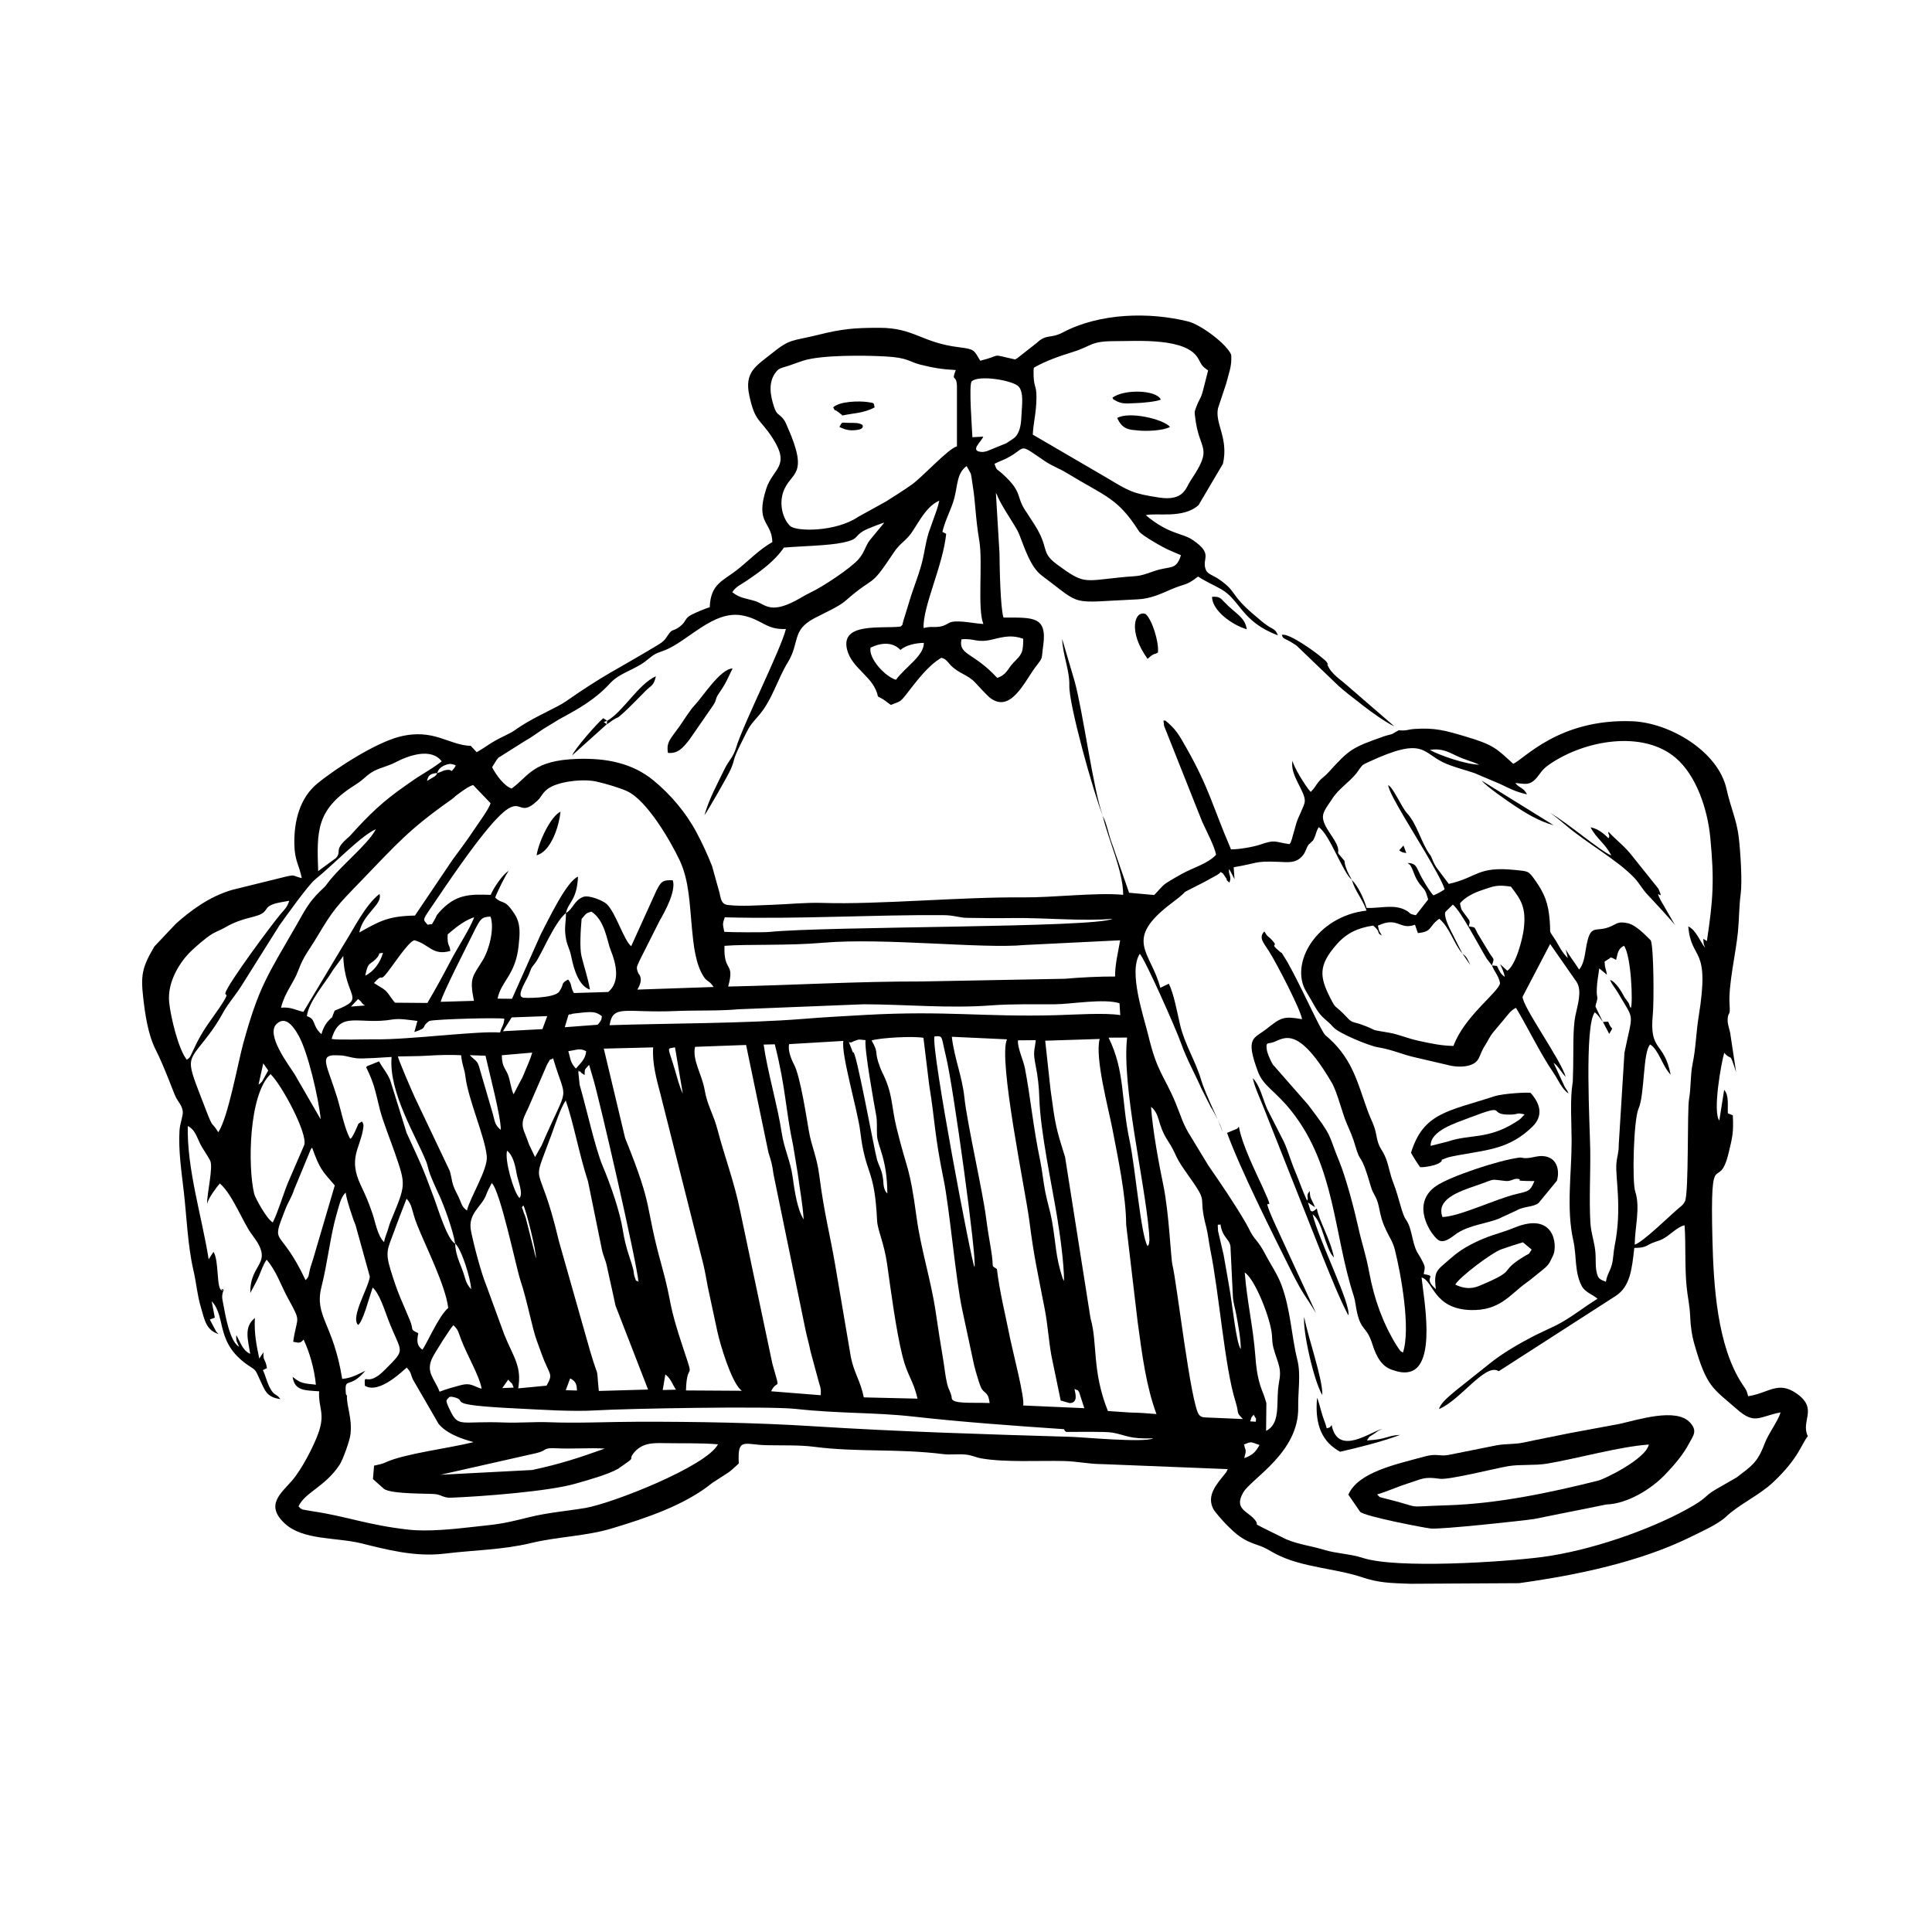 <?xml version="1.0" encoding="UTF-8"?>
<!-- Uploaded to: SVG Repo, www.svgrepo.com, Generator: SVG Repo Mixer Tools -->
<svg fill="#000000" width="800px" height="800px" version="1.1" viewBox="144 144 512 512" xmlns="http://www.w3.org/2000/svg">
 <g fill-rule="evenodd">
  <path d="m260.73 534.83 25.457-5.754c2.914-0.676 1.547-1.469 5.258-1.27 4.344 0.227 8.527-0.168 12.824 0.078-6.535 2.359-11.871 4.117-19.262 5.684l-24.277 1.258zm212.94-8.012c2.062-0.883 1.707-0.703 4.117 0.129-1.082 1.875-1.695 2.578-4.035 3.481 0.246-1.348 0.426-1.348 0.355-2.113l-0.277-0.883c-0.031-0.109-0.059-0.477-0.16-0.613zm1.645-6.141c0.656-1.875 0-0.496 0.902-1.766 0.832 1.496 0.633 0.605 0.586 1.863zm-212.77-5.941c0.625-0.375 0.258-0.871 2.012-0.398 3.648 0.992-3.422 1.945 16.086 2.906 6.566 0.316 14.957 0.922 21.66 0.504 7.012-0.438 45.305-1.172 52.555-0.375 11.645 1.281 20.836 0.883 30.953 2.012 13.23 1.477 25.707 2.371 40.164 3.363 0.375 0.734-0.199-0.07 0.516 0.715 2.609 0.039 10.383-0.148 12.336 0.199 3.59 0.645 4.363 1.746 10.789 1.508-2.391 1.23-18.805-0.309-21.57-0.387-22.832-0.676-45.582-1.359-68.57-2.816-14.797-0.941-31.004-1.219-46.297-1.191-7.816 0.012-16.027 0.438-23.781 0.129-3.769-0.148-7.754 0.227-11.852 0.07-11.266-0.438-11.969 1.359-14.094-2.856-1.934-3.84-0.754-2.856-0.914-3.383zm32.551-5.453c1.348 0.723 1.773 1.379 1.797 3.223l-2.965-0.098 1.172-3.125zm-16.402 0.328c1.199 1.488 0.805 0.438 1.43 2.121l-3.016 0.117 1.586-2.242zm41.633-1.387c1.559 1.281 1.668 2.312 2.809 4.055l-3.512 0.09zm-56.172-13.031c1.359 1.281 1.281 1.785 2.031 3.758 1.688 4.394 4.957 9.848 5.445 13.082-2.262-0.676-2.836-1.676-5.574-0.941-2.043 0.555-3.602 0.961-5.555 1.727-1.438-3.688-3.816-5.215-1.855-9.113 0.715-1.418 4.711-7.773 5.504-8.508zm-25.25-0.078c1.289-0.844 2.848-7.012 3.848-9.898 1.797 1.539 3.164 5.988 4.066 8.332 3.602 9.422 5.008 7.559-0.812 13.457-4.981 5.059-5.543 0.227-5.316 4.234 3.938 2.391 10.543-4.484 11.098-4.809 1.34 1.457 0.891 1.547 1.656 3.184l6.812 11.762c2.777 3.363 8.809 4.582 9.223 4.809-6.406 1.605-18.348 3.066-23.195 5.316-1.18 0.555-1.863 0.586-3.152 0.914l-0.297 3.559 2.894 2.57c1.953 1.516 12.406 1.191 13.785 1.43 1.656 0.277 2.094 1 3.977 0.934 8.41-0.328 25.934-1.695 32.887-3.688 3.242-0.922 8.766-2.449 11.406-3.969l2.391-1.676c1.992-1.418 0.527-0.824 1.516-2.191 2.223-3.086 5.394-2.984 8.121-2.938 4.641 0.09 9.957-0.078 14.461 0.309-3.035 5.832-28.066 15.68-35.156 16.871-4.988 0.844-9.879 1.191-15.105 2.5-7.934 1.984-8.211 1.773-15.035 2.559-4.523 0.527-11.625 1.258-16.66 0.695-10.949-1.219-16.473-3.559-25.43-4.871l-2.676-0.465c-0.922-0.426-0.633-0.445-1.102-0.844 1.695-3.731 7-5.129 10.898-11.039 0.832-1.25 2.668-6.309 2.867-8.012 0.504-4.422-1.023-7.309-0.934-10.285l-0.27-0.387c-0.426-5.008 0.762-1.012 5.156-6.219-2.004 0.953-3.609 1.953-6.141 2.16-2.391-14.836-7.449-16.551-5.496-24.367 1.645-6.527 2.398-13.785 3.988-19.18 0.723-2.461 1.109-4.602 2.441-5.832 0.031 1.258 1.953 7.199 2.59 8.57l3.797 13.695c-0.258 2.848-5.215 10.789-3.106 12.812zm234.96-13.883c2.668 1.637 6.902 12.258 7.211 16.594 0.109 1.41 0.059 2.031 0.387 3.352 0.484 1.875 1.238 3.582 1.559 5.066 0.504 2.34-0.098 3.473-0.328 6.019-0.375 4.246 0.484 9.125-3.164 10.938l0.07-7.367c-1.012-3.777-2.352-4.641-2.914-12.379-0.574-7.805-2.25-14.68-2.816-22.227zm-222.12-19.566c1.625 1.746 1.25 3.055 2.856 7.082 2.211 5.562 7.477 15.926 8.184 21.879-2.488 1.965-6.059 10.312-6.871 11.047-1.516-1.121-1.457-2.441-1.062-4.356-2.398-1.16-1.09-0.676-2.231-3.441-2.32-5.652-3.035-6.586-5.117-13.34-1.477-4.828-0.742-5.594 0.812-9.859 1.141-3.125 2.312-6.199 3.43-9.016zm12.883 11.902c1.727 1.488 4.117 9.344 4.234 12.09-1.617-1.754-1.43-2.848-2.481-5.516-0.883-2.211-1.715-4.234-1.754-6.574zm202.8-5.129c0.547 3.898 2.797 3.887 2.688 6.574l0.633 13c0.148 1.387 0.594 2.828 0.871 4.356 0.477 2.57 1.25 6.695 1.191 9.164-1.258-1.734-2.223-12.059-3.066-16.57-0.504-2.727-0.973-5.742-1.469-8.371l-1.477-6.348c-0.199-2.746-0.039-1.238 0.625-1.805zm-193.11-10.918c2.281 2.102 6.496 22.492 7.578 25.727 1.934 5.812 3.086 12.664 4.414 16.195l1.09 3.004c2.231 6.289 3.363 5.336 1.438 8.766l-7.508 0.715c0.98-5.84-1.16-8.055-3.688-14.242l-4.828-13.211c-1.32-3.184-3.234-10.453-3.988-14.223-0.941-4.672 2.816-6.426 3.988-9.539 0.484-1.301 0.961-2.121 1.508-3.195zm8.379 5.922c0.676 1.062 3.441 12.012 3.352 14.062l-2.699-10.68c-0.367-1.141-0.457-1.062-0.703-1.965-0.258-0.961-0.586-0.684 0.051-1.418zm-57.719 19.816c-6.922-14.719-9.344-8.551-5.406-18.684 0.883-2.269 1.617-3.016 2.359-5.285l4.453-10.762c0.078-0.109 0.219-0.258 0.336-0.375 2.082 5.801 2.648 6.109 6 9.996l-5.625 19.121c-0.348 1.258-0.664 1.953-0.961 3.125-0.457 1.805-0.109 1.773-1.16 2.867zm68.945-47.633c2.102 6.019 3.539 14.242 5.91 21.473l3.668 17.992c0.398 1.945 1 2.719 1.379 4.731l1.688 7.625c0.168 0.762 0.316 1.578 0.547 2.57l8.629 22.227-13.051 0.375c-0.773-7.727 0.258-1.953-2.269-10.441l-8.312-29.266c-5.453-23.246-7.637-12.695-1.902-28.395 0.914-2.5 2.398-7.023 3.719-8.887zm-15.539 13.328c1.449 1.109 2.121 3.59 2.5 5.93 0.316 1.953 1.883 5.375 0.785 6.613-1.516-1.449-4.016-10.195-3.281-12.547zm-62.094 19c-1.676-0.934-4.691-6.613-4.918-7.547-1.766-7.289-1.43-26.469 4.332-31.746 2.945 2.809 9.887 15.758 8.926 18.773l-4.356 10.086c-1.367 3.402-2.59 7.695-3.988 10.434zm232.75-30.637c2.5 2.062 1.586 4.551 4.363 8.855 2.758 4.293 1.559 3.758 4.938 8.508 6.637 9.301 2.758 4.852 5.375 14.719 0.406 1.547 0.664 3.988 1.012 5.703 2.371 11.555 3.789 31.043 6.676 40.266 1.141 3.668 0 2.668 1.984 4.691l-8.766-0.375c-1.449-0.07-2.172 0.039-2.836-0.715-2.191-2.5-5.981-35.523-7.051-39.609-0.465-1.773-0.891-13.883-2.461-21.371-1.129-5.434-2.828-14.52-3.234-20.668zm-163.25 13.32-1.559-3.273c-0.438-1.25-0.805-2.203-1.281-3.371-1.109-2.777 0.059-4.125 1.141-6.594l4.203-9.699c0.199-0.438 0.574-1.41 0.793-1.766 1.32-2.172 0.168-0.527 1.488-1.477 3.719 12.477 4.383 5.902-3.035 23.09l-1.754 3.094zm11.453-22.711c2.508 0.973-1.559-1.051 0.586 0.246l1.09 0.734c0.109-1.715-0.16-1.211 1.199-2.719 0.336 1.172 0.555 1.953 0.973 3.301 1.734 5.633 11.543 48.398 12.121 54.23-1.082-1.07-0.18 0.973-1.07-1.477-0.129-0.348-0.246-1.457-0.277-1.598-0.148-0.734-0.715-2.578-1.102-3.688-0.824-2.43-1.34-4.621-1.715-6.992-0.762-4.91-3.281-12.129-5.297-16.871-2.004-4.723-4.332-15.41-6.141-21.609zm-84.727 3.512 1.25-5.633 1.32 1.883-1.645 2.938c-0.477 0.535-0.418 0.406-0.922 0.812zm36.934-7.469c3.023-0.09 5.297-0.031 7.992-0.207 2.746-0.18 6.117-0.27 8.758-0.117 0.289 2.785 0.891 3.519 1.141 5.625 0.715 6.059 5.195 15.996 5.664 21.176 0.309 3.453-4.422 10.828-5.258 14.359-1.695-1.328-1.043-1.367-2.848-4.859-1.23-2.379-1-3.043-1.688-5.602l-9.273-19.508c-0.902-1.965-4.375-10.027-4.492-10.859zm54.574-2.074 13.07-0.328c-0.297 4.117 0.902 8.527 1.883 12.199l11.426 45.324c0.426 1.746 0.934 4.731 1.172 5.969l2.547 11.871c0.695 3.234 3.59 12.961 6.098 15.312 0.098 0.078 0.258 0.207 0.375 0.328l-14.809-0.09c0.238-8.203 2.391-1.875-0.477-10.434-4.68-13.945-2.836-11.387-6.012-22.832-4.613-16.652-1.855-14.371-9.641-33.629l-5.644-23.691zm-39.414 51.672c-2.023-0.934-4.641-9.531-5.394-11.555-3.789-10.215-3.422-8.875-7.457-17.781l-4.176-13.41c-0.516-1.926-2.203-3.777-3.125-5.543l-3.172 1.258c-0.059 0.051-0.168 0.188-0.258 0.277 2.113 4.344 2.289 5.742 3.629 11.168 0.742 3.004 2.836 8.23 3.957 11.473 3.004 8.699 2.957 8.391-0.973 17.93-0.457 1.109-0.613 1.785-0.902 2.676-0.297 0.914-0.734 1.926-0.973 3.113-1.734-1.734-2.289-5.297-3.035-7.477-1.211-3.559-1.754-4.66-3.172-7.707-3.223-6.922-0.328-9.41 0.625-14.52 0.289-1.598 0.07-1.645-0.27-2.269-1.41 0.934-0.645 0.168-1.547 2.012-0.246 0.527-0.367 0.891-0.633 1.359-0.902 1.578-0.406 0.684-0.914 1.238-1.477-2.481-2.519-7.902-3.492-11.027-2.527-8.121-4.531-10.789-1.16-11.117 0.277-0.031 2.203 0.02 2.547 0.059 1.16 0.129 2.32 0.566 3.828 0.734 1.508 0.168 7.238-0.227 9.234-0.355-0.832 9.293 6.426 20.895 9.195 27.789 0.375 0.953 0.516 2.031 0.973 3.234 0.695 1.797 1.688 4.016 2.481 5.691 1.219 2.57 3.699 9.41 4.184 12.742zm63.582-52.145 13.527-0.496 5.93 28.523c0.773 2.441 0.98 3.086 1.34 5.754l8.48 41.238c0.465 2.191 0.914 3.609 1.34 5.742l2.312 8.539c0.406 1.109 0.457 1.695 0.387 3.023l-13.16-1.043c1.773-3.621 2.59 0.793 0.348-7.269l-8.52-40.402c-1.598-7.902-4.144-14.461-6.051-21.738-1.07-4.074-2.699-6.367-3.391-10.473-0.695-4.074-3.324-7.875-2.539-11.395zm-48.082 12.574c-0.785-1.625-0.844-3.609-1.527-5.266-0.742-1.773-1.539-2.043-1.605-5.078l8.062-0.703c-0.656 2.281-1.469 3.789-2.281 5.859-0.426 1.082-0.676 1.34-1.23 2.43zm-11.613-10.355 4.164 0.129c0.871 3.957 4.227 16.699 4.035 19.656-1.746-1.477-1.496-2.301-2.281-4.891l-3.144-10.762c-0.625-2.449-0.832-2.359-2.133-3.519l-0.645-0.613zm54.387-2.074 2.062 12.258c-0.902-1.895-1.488-4.227-2.141-6.465-1.824-6.168-2.242-5.367 0.078-5.793zm-28.273 0.992c2.34-0.297 2.977-0.891 4.731 0.02-0.168 2.074-1.516 3.203-2.738 4.602-1.496-1.668-1.348-2.379-1.992-4.621zm58.531-1.855 14.359-0.852c-0.664 3.43 3.816 18.574 4.453 23.863 1.477 12.227 3.797 9.402 4.484 23.812 0.117 2.391 1.844 5.883 2.629 11.297 1.051 7.387 2.391 17.801 4.137 24.723 1.238 4.938 2.887 6.387 3.945 11.109l-14.242-0.336c-0.785-4.117-2.609-6.594-3.402-10.57l-4.137-24.309c-1.457-8.59-2.906-13.516-4.254-23.961-0.656-5.066-2.023-7.508-2.766-11.781-0.574-3.293-2.262-14.539-3.926-17.605-0.754-1.387-1.707-3.898-1.281-5.387zm-6.766 0.117 2.945-0.07c2.945 11.535 2.836 17.367 4.859 26.777l1.23 7.477c0.484 3.758 1.348 8.398 1.566 12.16-1.715-2.699-2.418-7.644-2.957-11.504-0.516-3.809-2.242-7.32-2.848-11.387-1.082-7.191-3.84-16.504-4.801-23.453zm22.562-0.695c0.605 0.348 0.883-0.051 1.32-0.199 1.855-0.625 0.973-0.445 3.125-0.277-0.387 2.133 2.203 16.652 2.777 19.727 0.375 1.965 0.148 3.519 0.258 5.496 0.16 2.965 2.699 6.16 2.738 15.434l-0.516-0.633c-0.715-1.586-0.375-2.074-0.742-3.988-0.398-2.094-0.973-2.707-1.457-4.285-0.645-2.082-5.859-30.715-6.367-28.402l-1.129-2.867zm22.703-1.469c2.41-0.148 1.688-0.207 3.055 5.324 1.965 8.004 8.281 54.039 7.547 55.805-0.773-1.129-11.574-57.977-10.602-61.133zm29.348 1.141 14.43-0.465c-1.301 5.008 2.312 18.27 3.402 23.961 1.379 7.191 3.609 17.734 3.621 25.23l3.043 25.777c1.23 9.066 2.25 16.969 4.981 24.438-2.41-0.199-4.602-0.375-7.012-0.406l-5.852-0.398c-4.285-10.699-2.688-18.02-4.602-24.555l-6.754-42.805c-2.391-7.566-2.578-8.34-3.84-17.773l-1.418-13zm4.988 63.699-0.367-0.734c-1.945-5.91-1.754-9.234-2.848-15.324-0.445-2.488-1.152-4.594-1.754-7.547-0.516-2.609-0.824-5.832-1.359-8.359-1.875-8.938-2.527-16.562-4.008-24.297-0.445-2.352-2.062-5.613-1.863-7.539l4.711-0.039c-0.316 2.977-0.805 2.856-0.012 6.832 0.555 2.777 0.871 5.535 0.953 8.461 0.258 8.926 3.301 22.898 4.742 31.715 0.754 4.613 1.824 12.316 1.805 16.828zm-51.004-63.758c2.242-0.742 11.406-1.219 13.746-0.695l1.527 12.508c1.625 10.035 1.309 12.695 3.84 25.109 1.547 7.566 3.195 26.43 4.891 34.324l3.152 14.727c0.258 1.109 1.18 4.312 1.668 5.555 0.961 2.449 2.031 1.082 2.461 4.551-4.414-0.188-9.66 0.316-10.027-1.18-0.09-0.367 0.059-0.316-0.246-1.219-0.465-1.387-0.656-1.289-0.992-2.738-0.484-2.031-0.684-4.254-1.012-6.188-0.723-4.227-1.387-8.609-2.023-12.883-1.199-8.172-3.926-16.68-5.027-24.793-1.984-14.578-2.41-11.922-5.375-24.109-1.41-5.812-0.891-8.855-3.809-14.629-0.309-0.625-0.805-1.984-0.992-2.578-0.973-3.152 0.078-2.519-1.773-5.762zm50.133 95.426 2.398 0.676c2.371-0.141 1.387-2.738 1.25-3.769 1.547 0.824 0.316-0.27 1.219 0.844l1.379 4.266-16.227-0.715c0.613-1.457-2.816-14.707-3.344-17.336-1.219-6.16-2.926-12.992-3.59-18.824-1.824-1.289-0.613 0.406-1.586-5.316-0.465-2.727-0.922-5.406-1.258-8.074-0.871-7.023-5.059-25.238-5.762-31.965-0.594-5.754-2.699-10.523-3.344-16.195l14.617 0.676c-2.41 5.168 4.93 40.316 5.91 47.973 1.32 10.234 2.113 13.172 4.137 23.742 0.773 4.074 0.98 7.934 1.734 12.168l2.461 11.852zm12.676-96.172 4.91-0.031c-1.438 12.871 4.613 37.566 5.82 51.699 0.012 0.059 0.109 1.836 0.098 1.934-0.117 1.469-0.188 1.141-0.496 1.645-1.785-2.914-3.242-20.855-4.731-27.82-2.34-10.957-1.16-18.445-5.602-27.434zm-208.79 21.648-6.961-12.039c-1.637-2.527-7.625-10.422-4.762-13.219 2.469-2.41 4.594 0.941 5.625 2.637 2.676 4.363 5.602 17.348 6.098 22.621zm24.812-23.137c3.977-1.309 1.449-1.191 4.008-2.957 2.043-0.484 18.555-0.922 19.855-0.566-0.277 2.102-0.566 1.645-1.152 3.648-5.633-0.504-24.438 1.953-32.984 1.797-2.449-0.051-10.055 0.258-11.645-0.098 2.184-7.688 7.199-3.629 16.078-5.148 2.023-0.336 4.422 0.129 6.656 0.375l-0.812 2.945zm48.555-1.934-8.688 0.656 0.98-3.281c0.199-0.039 0.406-0.277 0.496-0.141 0.09 0.141 0.328-0.109 0.457-0.129 0.613-0.109 0.863-0.117 1.469-0.18 0.922-0.098 1.469-0.18 2.172-0.227 2.082-0.148 2.906 0 4.266 1.031-0.168 0.754 0.039 0.555-0.375 1.32l-0.484 0.664c-0.051 0.078-0.246 0.16-0.289 0.289zm-14.609 1.16-10.465 0.555 2.312-3.66 9.43-0.348-1.281 3.453zm17.793-1.043c0.922-5.652 4.008-3.164 17.762-3.758 5.148-0.227 11.207 0.02 16.441-0.465l33.125-1.32c11.109 0.02 22.602 1.152 33.879 0.289 5.227-0.398 11.207-0.258 16.781-0.289 4.422-0.031 13.012-1.586 17.148-0.27l0.199 3.144c-3.879-0.676-12.645-0.098-16.98 0.02-19.449 0.516-29.207-1.258-50.512-0.07-5.394 0.297-11.059 0.605-16.512 1.051-15.164 1.219-35.742 1.16-51.332 1.668zm-66.656-6.922c1.379 0.992 0.625 1.023 1.875 1.695l-3.758 0.297zm-6.188 3.055c-1.387 3.273 0.148 0.664-1.766 2.816-0.832 0.941-1.379 2.074-1.754 3.422-2.598-2.312-1.289-3.969-3.848-4.762 0.426-3.867 5.039-8.996 6.934-12.27l2.699-3.668c0.406 11.453 6.484 10.988-2.262 14.461zm336.07 2.996-1.953-4.055c0.098-0.754 0.219-0.902 0.289-1.172 0.504-1.965-0.039-0.723 0.059-3.492 0.078-2.203 0.426-3.551 0.645-5.473l2.043 1.695c-0.297-1.875-0.527-1.457-0.625-3.481l1.418-0.914c0.09-0.547 1.637 0.477 1.637 0.477 0.465-1.836 0.477-2.965 2.094-3.769 1.965 2.758 2.379 15.492 1.824 16.422-0.18 0.16-0.438-0.953-0.535-1.121-0.496-0.891 0.012 0.031-0.645-0.934-0.574-0.863-0.227-0.16-0.605-0.891-0.566-1.109-2.191-3.938-3.731-4.422 0.566 1.379 1.23 1.926 2.121 3.461 4.484 7.688 3.957 4.66 1.688 15.848l-1.508 24.336c0.039 2.074-0.484 3.144-0.633 5.117-0.277 3.75 1.559 11.754-0.465 21.77-0.328 1.637-0.328 3.383-0.715 4.859-0.547 2.031-1.191 2.398-1.605 4.602-1.668-0.676-2.121-0.773-2.508-2.856-0.277-1.488-0.129-3.133-0.238-4.652-0.199-3.016-1.191-5.215-1.359-8.223-0.348-6.328 0.051-12.754-0.031-19.09-0.07-6.012-1.625-33.176 1.219-36.594 1.219 1.062 1.301 1.527 2.121 2.547zm-327.97-12.258c0.742-4.008 1.348-2.656 3.215-4.871 0.07-0.078 0.129-0.238 0.199-0.316 0.812-0.992-0.723-0.438 1.281-0.883-0.676 2.559-2.461 5-4.691 6.07zm95.199-7.902c5.84-0.484 16.594 0.012 26.203-0.824 15.996-1.379 42.25 1.668 53.285 0.605l25.367-1.25c-0.516 3.035-1.41 6.594-1.34 9.602-3.996-0.031-9.324 0.238-13.281 0.594l-37.906 0.715c-17.516-0.031-34.078 0.992-51.352 1.348 1.824-6.695-1.258-3.551-0.98-10.789zm-66.398 14.578-8.816 0.258c0.605-2.398 6.844-14.57 8.648-18.25 1.895-3.848 2.184-4.234 4.562-4.332 1.082 3.113-0.309 8.656-2.043 11.523-2.656 4.394-3.629 4.562-2.352 10.801zm66.457-22.137c19.965 0.527 38.816-0.703 57.949-0.574 2.816 0.02 4.293 0.684 6.148 0.715 3.918 0.078 8.609 0.109 12.398 0.051 8.113-0.109 18.605 0.902 26.262 0.207-4.473 2.41-75.562 1.926-90.953 3.481-1.367 0.141-10.027 0.109-11.922-0.031-0.387-2.094-0.527-1.902 0.117-3.848zm-42.078-1.141c0.031 2.449-0.465 3.648-0.078 6.277 0.336 2.379 1.012 2.906 1.508 5.356 0.656 3.254 1.973 7.734 4.938 8.668-0.574-3.273-1.547-5.981-2.242-8.848-0.516-2.152-0.246-6.953 0.031-9.887 1.18-1.289 0.902-1.449 2.59-1.934 3.621 2.332 4.144 7.856 5.117 10.234 1.418 3.461 2.609 8.352-0.656 11.066l-9.094 0.277c-1.031-1.797-0.426-2.289-1.547-3.59-2.172 1.23-0.812 1.012-2.371 3.234-1.281 1.816-9.559 1.754-9.66 1.539-0.051-0.117-0.219-0.09-0.316-0.141-1-0.941 1.25-4.266 1.926-5.891 0.871-2.074 0.426-1.516 1.656-3.035 1.539-1.895 5.019-10.699 8.203-13.328zm245.4 13.895c0.715 1.797 1.727 2.629 2.152 4.68-0.336 2.398-9.441 8.719-12.355 16.652-3.172-0.051-5.859-0.625-9.234-1.359-3.016-0.656-5.324-1.715-7.676-2.121-6.316-1.07-2.289-0.316-7.547-2.211-1.816-0.656-2.352-0.375-3.539-1.645-3.879-4.144-2.938-2.055-4.582-5.258-2.945-5.742-3.254-8.777 1.625-14.301 2.617-2.984 5.504-4.363 9.68-5 2.211 1.797 0.715 1.863 2.289 2.629-0.613-1.258-0.656-0.656-1.031-2.609 5.394-2.539 5.684 1.281 9.828-0.246l0.762 2.211c3.957-0.375 2.727-1.695 5.672-3.797 2.828 2.418 3.828 6.566 6.148 9.273l-3.106-6.141c-0.605-1.109-1.953-4.117-1.379-4.981l1.934-1.902c2.113 1.625 7.258 11.574 9.016 14.391l1.34 1.734zm-276.75-8.203c0.09-0.09 0.227-0.207 0.289-0.27l0.566-0.477c1.746-1.457 3.797-3.023 6.168-3.828-0.922 2.738-4.414 8.102-6.051 11.238-2.172 4.164-3.996 7.488-6.336 11.484l-8.59-0.07c-1.727-2.012-1.707-2.977-3.945-4.195l-1.625-1.012c2.461-2.746 1.43-0.438 2.926-2.074 1.645-1.797 6.18-9.043 7.805-9.254 3.809 0.961 4.82 4.195 9.5 2.816-0.141-1.836-0.852-1.129-0.703-4.363zm276.75 8.203c0.504-1.883 0.773-1.238-0.516-3.055l-3.332-5.496c-0.934-1.785-0.367-1.469-2.289-1.797 0.168-0.914 0.348-0.941 0.141-1.605l-1.973-2.699c-0.27-0.504-0.355-1.199-0.496-1.805 1.34-1.625 3.582-2.758 5.91-3.531 3.074-1.031 3.797-1.449 7.586-0.902 2.746 3.559 4.074 5.602 3.41 11.215-0.309 2.527-2.031 9.473-4.363 11.078-0.117-0.09-0.27-0.227-0.336-0.297l-1.586-1.469c0.516 1.102 0.961 1.973 1.258 3.402-1.07-0.754-1.367-1.387-2.074-2.914l-1.34-0.129zm-345.84 25.023c-2.25-2.727-4.285-11.277-4.699-15.172-0.605-5.613 3.023-11.02 5.91-13.754 0.941-0.891 3.668-3.344 5.406-4.402 1.27-0.785 2.121-0.961 3.422-1.727 5.059-2.957 8.617-2.539 10.336-4.086 0.863-0.785 0.656-1.449 2.469-2.113 1.09-0.406 3.203-0.703 4.266-0.902-0.605 1.797-1.121 2.141-2.211 3.422-2.359 2.766-14.184 18.695-14.699 21.023-0.219 0.961 1.488-0.645-1.586 3.906-2.34 3.453-3.68 4.898-5.891 9.066l-1.836 3.828c-0.141 0.188-0.516 0.695-0.555 0.613-0.051-0.098-0.219 0.188-0.328 0.297zm308.72-47.691c0.852 3.043 2.848 5.098 3.887 8.133-13.219 1.496-20.52 14.012-15.969 21.492 1.043 1.707 1.617 2.797 2.481 4.273 1.668 2.828 2.746 2.938 4.672 5.117 1.488 1.695 9.539 4.949 11.652 5.305 4.312 0.715 6.387 1.934 10.523 2.828l7.973 1.855c1.586 0.496 4.176 0.676 5.859 0.168 3.043-0.914 2.469-2.617 4.117-5.148 0.992-1.527 1.219-2.379 2.379-3.789 0.785-0.941 1.773-2.113 2.598-3.086 1.219-1.449 1.914-2.578 3.312-3.242 3.273 5.394 6.387 12.039 9.988 17.277 1.191 1.727 2.191 4.332 3.957 5.414-0.684-1.469-0.188-0.387-0.992-1.707l-2.984-6.406c1.129 0.684 2.16 2.707 3.215 3.711-1.34-4.621-11.453-18.574-11.426-21.234l7.301-13.973 7.012 10.055c1.559 2.371 0.188 6.367-0.336 8.996-0.695 3.453-0.477 9.57-0.566 13.477l-0.109 3.988c-0.012 0.148-0.051 0.27-0.07 0.418-0.684 4.512-0.246 10.543-0.238 15.203 0.02 8.5-1.469 17.922 0.445 26.43 0.922 4.117 0.27 8.332 2.25 12.098 0.883 1.668 3.074 2.301 4.164 3.352-3.441 2.094-7.012 5.008-10.711 6.914l-5.91 2.816c-3.797 1.965-8.074 4.402-11.465 7.051l-9.473 7.547c-1.191 1.062-3.988 3.094-4.434 4.898 5.594-2.332 12.098-11.98 15.582-10.156 0.039 0.02 0.148 0.098 0.238 0.129l31.031-19.973c3.769-2.488 4.254-6.934 4.891-12.703 1.734-0.012 2.637-0.16 3.789-0.824 1.516-0.871 2.242-0.805 3.648-1.488 1.883-0.922 4.047-3.363 5.891-3.68 0.355 5.176 0.02 10.949 0.535 16.234 0.258 2.727 0.812 4.879 0.934 7.707 0.117 2.894 0.445 5.188 1.152 7.637 3.262 11.445 4.898 11.582 11.246 17.156 4.781 4.195 5.82 1.953 11.582 0.844-0.812 2.578-3.172 5.414-4.312 8.449-1.855 4.957-3.5 5.801-7.281 8.746l-5.883 3.391c-2.984 1.805-1.785 2.055-7.676 5.258-10.066 5.473-25.301 10.789-37.984 12.477-10.027 1.328-38.66 3.195-47.652 0.227-3.203-1.051-6.934-1.121-10.234-2.133-3.492-1.07-6.625-1.367-10.027-2.797l-6.219-3.074c-2.766-1.43-0.871-0.438-1.863-1.816-1.844-2.578-5.871-2.906-3.324-7.438 2.082-3.711 14.848-10.582 14.609-22.672-0.078-4.098 0.734-8.648-0.199-12.418-1.625-6.508-1.785-13.43-4.254-20.004-1.09-2.926-2.848-5.356-4.441-8.43-0.742-1.41-1.449-2.449-2.469-3.699-1.32-1.625-1.367-2.262-2.5-4.215-2.894-5.008-6.742-10.652-9.957-15.293l-4.66-7.676c-2.141-3.332-2.5-5.266-4.027-8.926-3.164-7.527-4.84-7.965-7.238-17.949-1.199-4.957-5.324-16.84-2.231-21.531 1.328 1.32 9.57 19.816 10.918 23.664 1.477 4.203 3.68 8.102 5.453 12.121l2.441 4.828c0.059 0.09 0.148 0.207 0.207 0.309 0.059 0.098 0.141 0.227 0.199 0.328 0.734 1.34 2.547 4.594 2.656 5.922-0.527-2.34-4.356-9.48-5.672-13.926-1.367-4.66-4.375-9.422-5.543-14.488-0.863-3.731-1.578-7.894-2.957-10.84l-2.269 1.09c-2.508-9.688-10.098-12.613 3.195-22.594 6.078-4.562-0.07-1.031 8.43-5.426l3.391-1.863c0.664-0.418 0.754-0.527 0.98-0.824 0.953 0.742 0.227-0.129 1.191 1.258 1.211 1.754-0.594-0.059 1.09 1.578 0.812-1.559-0.438-2.441 0-3.582l1.387 2.656-0.219-3.152c6.613-1.109 5.367-1.676 11.691-1.438 2.816 0.098 4.91 0.496 6.715-1.797 0.625-0.785 0.922-1.984 1.27-2.5 0.535-0.812 0.02 0 0.773-0.805 0.633-0.676 0.527-0.375 0.852-1.07 0.594-1.238 0.465-1.734 1.23-3.004 2.875 1.805 6.328 11.961 8.785 13.953zm-208.28 8.777c0.656-3.004 2.875-3.254 3.203-9.629-3.004 1.121-7.973 11.652-9.879 15.281l-7.617 17.078-3.816-0.039c0.852-4.57 4.75-6.227 5.562-13.953 0.316-3.043 0.656-5.82-1.051-8.449-2.785-4.324-3.043-2.352-5.137-4.383 0.328-1.129 2.906-6.336 3.57-7.051-1.379 0.613-4.098 4.582-4.769 6.336-5.535-0.18-9.324-0.27-13.688 4.652-1.051 1.191-0.484 0.785-1.172 1.895-1.121 1.816-0.227 0.941-1.836 1.379-1.438-1.668-1.578-0.891 2.262-6.586 25.727-38.242 18.934-18.863 26.797-26.293 1.199-1.129 1.082-1.805 2.648-3.055 2.539-2.023 9.344-2.848 13.062-2.012 2.449 0.547 6.398 1.734 8.172 2.59 5.227 2.5 11.355 13.07 13.797 18.199 2.598 5.465 2.676 11.949 3.301 18.289 0.375 3.879 0.883 9.422 3.234 12.812 0.805 1.16 1.359 0.824 2.488 2.539l-20.203 0.695c1.836-3.035 0.316-4.137 0.238-4.332-0.656-1.734-0.375-1.625 0.445-3.559l5.188-10.305c1.449-2.488 4.434-7.953 3.519-10.781-2.965-0.16-3.184 0.625-4.344 2.746l-6.684 14.738c-1.992-1.645-4.098-8.996-6.535-11.227-0.914-0.824-4.66-2.469-6.246-1.824-2.398 0.98-2.598 3.203-4.512 4.254zm-92.125 58.105c-1.797-2.938-1.309-0.785-3.133-5.535-5.731-15.004-5.504-12.207 0.664-20.391 3.023-4.008 3.254-5.285 5.039-7.863 1.27-1.836 2.269-2.977 3.629-5.129l9.945-15.828c1.766-2.488 7.676-10.762 9.5-12.238 5.008-4.066 12.309-11.73 16.125-13.34-2.231 4.227-9.441 9.711-12.953 14.508-0.676 0.922-0.762 0.883-1.766 1.863-3.195 3.106-4.184 5.305-6.348 9.066-7.707 13.387-9.957 16.324-14.094 31.34-1.41 5.148-3.996 19.625-6.613 23.543zm16.621-33.016c1.051-4.203 3.262-6.336 4.602-9.938 1.41-3.797 2.746-5.168 4.82-8.629 4.531-7.578 5.129-8.141 11.992-15.242 9.234-9.539 12.336-13.32 23.625-21.273 1-0.703 0.863-0.793 1.707-1.387 1.152-0.832 2.816-2.141 4.164-2.539l4.621 4.809c-0.438 1.617-3.371 5.484-4.898 7.816-1.508 2.289-3.789 5.266-5.176 7.18l-9.969 14.785c-7.023 0.148-9.215 1.387-14.746 4.484 0.922-4.957 6.316-7.488 5.344-10.195-3.699 2.828-6.734 9.094-9.344 13.199l-10.82 18.039c-2.141-0.504-3.371-1.348-5.922-1.109zm283.78-33.867c-0.586-1.152-1.023-1.746-1.539-3.203-0.805-2.312 0.117-1.258-0.98-2.519-1.895-2.141-0.723-0.961-1.199-2.848-0.625-2.449-4.086-5.594-3.945-8.301 0.078-1.449 1.527-3.152 2.312-4.402 1.836-2.926 4.453-4.394 6.566-6.981 0.238-0.289 0.742-1.07 0.824-1.172 0.891-1.152 0.773-1.07 2.289-1.773 15.312-7.121 14.113-2.301 20.727 0.438 2.41 0.992 5.129 1.668 7.418 2.449l6.852 2.906c2.699 1.27 3.848 1.973 7.09 2.746-0.973-1.926-1.875-1.496-3.106-3.004 2.312 0.117 3.668 0.824 5.504-1.211 1.289-1.438 1.398-2.25 3.519-3.719 9.383-6.477 24.832-9.184 33.551-1.688 5.453 4.699 8.379 13.566 9.105 21.066 1.082 11.297 0.785 16.227-0.902 27.422l-0.953-0.594c0.109 1.668 0.07 1.16 0.496 2.398-1.41-1.715-2.34-4.66-4.473-5.691 0.793 9.441 5.883 4.769 2.738 23.98-0.676 4.144-0.723 8.27-1.578 12.355-0.645 3.113-0.418 6.496-0.961 9.473-0.516 2.785-0.02 24.734-1.07 27.055-0.625 0.98-0.367 0.734-1.508 1.688-2.637 2.211-9.512 9.035-11.812 9.797 0.02-4.551 1.539-9.859 0.129-14.094-0.832-2.481-0.457-18.941 0.891-21.977 1.645-3.699 1.129-15.074 3.074-16.98 2.25 1.379 3.262 5.781 5.426 8.004-1.766-9.016-5.723-5.91-4.723-16.035 0.309-3.055 0.27-17.684-0.547-19.566-1.328-1.289-3.945-4.106-6.117-4.543-2.352-0.477-2.57-0.051-4.266 0.754-4.356 2.062-5.613-1.281-6.824 6.117-0.289 1.805-0.625 4.156-1.785 5.414-0.98-1.605-2.688-3.769-3.531-5.344l0.535 2.289c-1.617-1.566-2.269-3.133-3.172-4.594-2.043-3.293-1.32-1.18-1.598-5.059-0.367-5.019-1.449-7.527-3.977-11.086-1.707-2.41-1.797-2.242-5.168-2.59-10.156-1.043-9.867 1.934-17.625 3.688l-3.281-4.375c-0.316-0.457-0.664-1.141-0.902-1.688-0.117-0.258-0.375-0.973-0.445-1.09-0.496-0.953 0.012 0-0.625-0.941-2.141-3.184-3.234-7.836-5.781-10.613-1.527-1.656-3.641-6.805-5.027-7.477 0.219 1.637 2.547 5.516 3.391 7.012 2.211 3.926 10.891 17.672 11.562 20.617-1.121 0.734-1.727 1.082-2.965 1.586-0.883-0.902-2.211-3.125-3.086-4.672-1.387-2.43-1.191-3.848-3.731-3.906l0.703 0.605c1.012 1.637 1.031 3.481 3.203 5.832 0.973 1.051 0.992 1.598 1.527 3.234l-3.262 4.176c-2.223-0.438-1.07-0.504-2.828-1.398-3.106-1.578-6.566-0.398-10.227-0.535-0.773-2.629-2.301-5.82-3.926-7.438zm-242.36-28.324c-0.277 0.445-0.059 0.289-0.625 0.852l-2.113 1.25c0.289-1.449 0.871-1.973 2.738-2.102zm0 0c0.457-1.973 3.086-2.488 3.602-2.398 2.152 0.398 0.852 0.594 1.07 0.863-1.457 1.797-0.375 0.555-1.992 0.703-1.34 0.117-1.141 0.426-2.676 0.832zm-31.578 25.992c-0.375-10.77-0.555-16.383 9.988-22.969 2.312-1.449 2.785-2.461 4.731-3.519 1.637-0.902 3.859-1.328 5.852-2.379 3.312-1.734 9.371-3.945 12.168-0.207-1.586 1.211-3.383 2.359-4.898 3.281-2.184 1.328-2.719 1.766-4.699 3.144-5.949 4.117-9.668 7.707-14.352 12.922-0.812 0.914-0.922 0.812-1.855 1.766-2.578 2.629-0.684 2.668-2.203 4.492l-4.731 3.473zm307.72-28.207c-3.473-0.012-10.562-2.469-13.121-3.906 2.996-0.504 4.879 0.496 7.07 1.559 2.152 1.031 4.047 1.469 6.051 2.352zm-161.34-31.012c2.848-1.367 5.883-1.566 7.926 0.613 1.398-1.25 3.969-1.836 6.207-1.875 0.039 3.441-4.879 6.356-7.387 9.777-2.707-0.723-7.34-5.582-6.742-8.52zm24.098-2.203c3.481-0.355 3.996 1.09 8.332 0.012 3.184-0.793 5.129-1.172 8.031-0.168 0.039 3.926-0.555 4.254-2.527 6.289-1.637 1.676-1.805 3.262-4.363 4.086-6.348-6.894-10.305-5.981-9.473-10.215zm-5.047-28.473c0.695-3.106 2.398-6.039 3.152-8.914 0.914-3.481 0.664-6.695 3.273-8.52l1.102 2.004c0.168 0.633 0.328 2.031 0.426 2.609 0.934 5.742 0.684 8.332 1.836 15.254 0.953 5.742-0.566 17.969 1.07 21.977-2.312-0.109-6.188-1.023-8.43-0.535-0.863 0.188-1.637 1.062-3.273 1.258-1.844 0.227-2.023-0.168-4.144 0.348-0.246-5.703 5.109-16.414 5.988-24.961l-1-0.516zm-42.012 4.164c4.492-0.398 11.664-0.484 15.648-1.328 4.234-0.891 2.965-1.578 5.305-3.016 1.141-0.695 5.305-2.231 5.664-2.281l-3.816 4.621c-1.309 1.688-1.348 3.234-3.086 5.168-2.184 2.43-9.57 7.301-12.516 8.668-0.992 0.465-1.785 0.934-2.676 1.449-8.023 4.691-9.312 1.797-12.051 0.922-2.418-0.773-4.117-0.742-6.148-2.391 1.043-1.547 2.012-1.805 3.906-3.094 3.59-2.43 7.359-5.156 9.77-8.719zm94.129-4.293c0.656 1.023 6.406 4.324 8.121 5.027l2.977 1.281c-1.301 4.176-2.777 2.688-7.211 4.254-4.711 1.668-3.648 1.07-9.242 1.668-9.52 1-9.332 1.707-16.422-3.5-4.453-3.273-1.883-4.234-5.981-10.594l-2.004-3.113c-3.113-4.356-0.793-5.117-6.328-10.176-1.797-1.645-1.527-0.793-2.223-2.758 1.598-0.832 2.461-0.961 4.176-1.973 4.332-2.547 2.16-3.492 9.215 1.289 1.824 1.238 3.719 1.875 5.691 3.074 10.602 6.457 13.496 6.574 19.23 15.52zm-44.164-24.953c-0.09-2.25-1.012-13.984-0.188-14.809 1.805-1.773 10.969-0.289 12.457 1.398 1.348 1.527 0.871 4.898 0.762 7.082-0.109 2.398-0.246 4.652-1.617 6.207-0.355 0.418-1.766 1.27-2.441 1.715l-5.148 2.102c-0.676 0.141-0.871 0.27-1.688 0.168-2.816-0.355 0.297-2.746 0.734-4.027l-2.875 0.16zm16.305-18.445c3.172-1.805 6.656-3.023 10.293-4.144 5.059-1.566 4.582-2.875 11.047-2.875 6.219 0 19.121-1 22.227 4.672 1.09 1.992 0.973 1.926 2.59 3.094-0.418 1.578-0.863 3.391-1.367 5.356-0.574 2.211-0.941 2.062-1.797 4.402-0.484 1.309-0.457 1.043-0.297 2.441 1.062 9.59 5.098 7.637-1.23 17.066-1.211 1.816-1.727 5.414-8.27 4.422-7.109-1.082-7.926-1.668-13.965-5.285l-19.539-11.395c0.16-3.332 0.934-5.625 0.973-9.809 0.031-3.668-0.852-2.469-0.762-7.238 0-0.07 0.031-0.18 0.031-0.348 0.012-0.168 0.039-0.238 0.07-0.355zm-20.41 20.848c-2.391 0.684-9.133 8.164-11.992 10.164-2.203 1.547-4.602 3.074-6.852 4.484l-7.301 4.035c-5.91 4.035-16.504 3.988-18.098 2.391-1.965-1.965-2.867-5.703-1.824-8.855 1.875-5.672 7.219-3.848 1.012-17.691-0.316-0.723-0.406-1.051-0.883-1.668-1.25-1.637-1.766-1.031-2.508-3.254-1.09-3.234-1.496-6.438 0.238-8.945 1.023-1.477 1.488-1.309 3.668-2.031 1.477-0.496 2.688-0.98 3.879-1.348 4.809-1.496 15.738-1.418 21.621-1.102 6.199 0.328 6.348 1.43 9.324 2.172 3.363 0.844 5.793 1.258 9.41 1.438-1.27 3.273 0.188 0.98 0.309 4.203v16.008zm117.03 75.273-1.637 0.941c-1.16 0.398-1.152 0.289-2.004 0.574-8.828 3.094-9.324 3.453-15.055 9.75-1.012 1.109-1.656 1.301-2.59 2.508-0.914 1.172-0.934 1.516-1.992 2.547-1.289-1.348-4.691-6.871-4.809-8.32-0.832 3.918 3.539 8.23 3.234 10.93-0.129 1.141-1.715 3.988-2.191 5.555l-1.25 4.422c-0.477 1.379-0.328 0.773-0.605 1.25-4.227-0.605-3.582-1.301-7.856 0.148-1.773 0.613-5.793 1.289-7.644 1.23-5.059-11.832-5.731-16.117-11.812-26.867-1.945-3.441-2.797-5.019-5.664-7.328-0.227 0.574-0.594-1.109-0.258 1.477l10.098 25.398c1.082 2.391 3.301 6.586 3.68 8.746-2.16 2.371-5.949 3.363-9.023 5.047-1.062 0.586-3.164 1.797-4.184 2.469-1.219 0.812-2.223 2.242-3.203 3.164l-6.637-0.605-3.629-10.414c-0.27-0.891-0.645-1.902-0.934-2.676-0.852-2.25-1.34-5.246-2.418-7.269 1.43 6.246 5.367 14.41 5.414 20.906-7.082-0.664-18.516 0.754-26.531 0.684-16.324-0.148-38.508 1.945-53.059 1.469-4.633-0.148-9.004 0.348-13.398 0.496-3.938 0.129-7.894 0.477-11.812 0.051-1.438-0.168-1.797-1.18-2.133-3.066l-2.023-7.25c-1.18-3.004-2.539-5.941-4.055-8.809-2.867-5.387-6.871-10.078-11.387-13.824-5.691-4.711-12.645-6-20.152-5.773-11.98 0.367-12.941 4.551-17.516 7.863-1.945-0.656-4.117-3.551-5.176-5.664l1.18-1.895c0.09-0.117 0.367-0.484 0.477-0.605l6.961-4.394c1.586-0.863 3.086-1.984 4.723-3.086l4.402-2.699c5.414-2.945 9.5-5.188 13.586-9.621 2.418-2.629 6.438-3.551 9.254-5.723 2.461-1.902 2.152-1.895 4.871-2.856 6.246-2.223 13.09-10.898 20.957-9.312 5.148 1.031 6.148 3.828 11.453 3.57-1.379 5.535-11.375 25.309-13.23 31.539-0.715 2.418-1.883 3.195-3.125 5.762-1.875 3.879-3.945 7.578-5.246 12.051 0.527-0.535 6.289-10.531 7.031-12.297 1.25-2.965 0.168-1.746 2.797-7.012 2.41-4.84 2.031-4.164 4.641-7.199 3.519-4.106 4.879-9.52 7.644-14.023 3.184-5.188 0.961-8.449 6.953-11.633 2.527-1.34 6.508-3.066 8.34-4.68 8.27-7.269 6.031-2.629 12.824-12.844 1.418-2.133 2.637-2.688 4.117-4.453 1.895-2.281 4.086-7.598 7.902-9.223-0.227 0.934-0.438 1.805-0.645 2.371l-2.172 6.109c-1.012 3.344-1.07 5.504-2.012 8.809-0.824 2.856-1.883 5.535-2.699 8.074l-1.973 6.406c-0.496 1.746-0.059 0.891-0.762 1.598-4.879 0.633-15.996-1.23-14.184 6.09 1.27 5.137 7.191 7.231 8.172 12.438 2.055 1.012 2.012 1.289 3.43 2.242 2.289-0.941 2.371-0.613 3.969-2.648 2.519-3.223 5.812-7.785 9.43-9.848 1.012 0.375 0.723 0.207 1.43 0.812 0.098 0.078 0.832 0.961 0.953 1.09 2.223 2.34 4.582 2.5 6.606 4.711 0.664 0.723 3.106 3.363 3.797 3.918 5.535 4.422 9.273-4.293 12.168-8.102 2.121-2.777 1.488-1.836 2.023-5.633 1.109-7.863-2.668-7.449-10.531-7.449-0.824-2.629-1.023-13.477-1.051-17.039l-0.953-15.988c0.633 1.062 0.148 0.258 0.516 1.07 1.457 3.242 4.82 7.773 5.644 9.848 1.488 3.777 3.016 8.727 5.988 10.957 11.168 8.352 6.852 7.152 25.488 6.316 3.262-0.141 6.188-1.496 8.617-2.559 4.055-1.766 4.008-0.891 7.328-3.481 1.863 1.238 3.848 2.094 6.012 3.293 5.188 2.875 5.375 8.629 15.145 12.289-0.656-1.676-1.129-1.477-2.738-2.547-1.238-0.824-1.605-1.238-2.867-2.281-7.547-6.227-4.93-6.664-10.363-10.254-1.043-0.695-2.637-1.18-3.066-2.141-1.43-3.172 2.25-4.164-3.629-8.102-2.758-1.844-6.316-1.43-12.348-6.516 2.758-0.715 9.945 1.023 13.992-2.688l6.457-10.949c1.539-6.832-2.203-10.633-1.309-14.727l2.16-6.508c0.656-2.688 1.547-4.531 1.34-7.617-1.16-2.867-8.062-8.004-11.387-8.836-10.363-2.59-23.465-2.262-33.234 2.887-3.352 1.773-4.312 0.289-6.973 2.828l-5.258 4.125c-0.059-0.109-0.258 0.141-0.375 0.219-7.09-1.516-2.965-1.25-9.281 0.336-1.766-2.875-1.398-3.043-5.691-3.582-9.906-1.219-11.832-5.156-21.105-5.148-6.715 0-9.898 0.309-16.105 1.855-7.062 1.766-7.32 0.863-12.516 5.066-3.957 3.195-7.172 4.781-5.781 11.086 1.566 7.172 2.785 5.961 6.188 11.266 4.82 7.516 0.039 7.945-1.707 13.367-3.035 9.422 1.469 8.527 1.617 14.152-3.441 1.914-6.379 5.047-9.473 7.457-3.629 2.828-6.914 3.648-7.121 9.797-1.152 0.328-3.789 1.457-4.789 1.973-1.965 1-1.359 1.785-3.074 3.113-2.133 1.637-1.883 0.258-3.441 2.656-0.922 1.449-1.715 1.824-3.43 2.856-10.125 6.078-13.199 7.25-23.336 14.32-2.469 1.715-7.727 3.84-11.949 6.566-1.695 1.09-1.844 1.398-3.816 2.34-4.731 2.262-4.731 2.785-7.934 4.602l-1.547-1.676c-5.941-0.188-9.816-4.742-18.902-2.43-6.188 1.578-16.434 8.062-21.699 12.348-4.68 3.789-6.328 9.977-6.16 16.355 0.109 4.203 1.238 5.215 1.965 8.777-2.637-0.625-1.539-1.023-4.473-0.336l-14.023 3.461c-6.207 1.816-11.215 5.711-14.828 8.914l-5.754 6.09c-3.223 5.504-3.641 7.488-2.938 13.648 0.477 4.176 1.238 9.609 3.262 13.625 2.461 4.879 4.769 11.473 5.387 12.676 0.656 1.27 1.688 2.223 1.824 3.828 0.098 1.141-0.762 3.144-0.871 5.059-0.297 5.356 0.527 10.723 1.129 15.996 0.785 6.793 1.051 14.422 2.559 20.938 0.844 3.668 0.961 6.348 1.992 9.867 0.992 3.422 1.387 6 4.691 7.07-0.109-0.117-0.246-0.246-0.328-0.336-0.078-0.078-0.227-0.227-0.309-0.316l-1.688-3.203 1.32-0.496-0.832-4.356c4.106 4.363 0.605 11.355 10.594 17.582 1.289 0.805 1.27 1.32 2.113 3.074 1.438 2.965 1.707 4.742 5.504 5.277-1.219-1.715-1.645-0.633-2.945-3.301-0.656-1.34-1.102-3.195-1.695-4.383l1.07-0.516c-0.398-2.668-1.09-1.785-0.902-4.215l-1.129 1.668c-0.703-3.41-1.398-6.625-1.16-10.742-3.023 2.418-1.797 5.773-1.25 9.5-2.121-1.012-2.547-3.086-3.68-4.969-0.109 1.727 0.16 1.605 0.754 3.106-2.441-1.367-3.602-8.062-4.184-11.215-0.309-1.695-0.516-2.152 0.031-3.75-1.766-0.961 1.25 0.09-0.406-0.031-1.539-0.109-0.703-7.953-2.242-10.164l-1.27 1.965c-1.816-11.406-5.801-23.969-5.535-35.324 1.883 0.961 2.289 2.676 3.203 4.551 0.762 1.578 1.902 3.023 2.707 4.57 0.902 1.734-0.844 8.707-0.793 11.504 0.375-1.617 2.609-4.551 3.371-5.394 1.863 1.559 3.531 4.633 4.652 6.703 1.359 2.508 2.629 5.238 3.926 6.922 6.09 7.914-0.676 7.172-0.496 15.41 0.141-0.387 1.645-2.957 2.223-4.344 0.703-1.656 1.16-3.144 2.102-4.492 2.598 3.016 3.758 6.754 5.644 10.207 3.668 6.723 2.449 4.402 1.387 11.543 1.715 0.375 1.926 0.348 2.758-0.574 1.605 3.324 2.875 7.902 3.262 11.949-3.344-0.348-4.035-0.348-6.168-2.082 0.535 3.777 3.293 3.551 7.023 3.84-0.219 4.57 1.695 5.742-0.207 11.098-1.281 3.602-4.492 9.719-7.012 12.613-2.977 3.391-7.09 6.457-1.914 11.285 4.879 4.543 13.488 3.621 20.379 5.305 6.328 1.559 14.055 3.668 21.957 2.719 8.102-0.98 15.453-0.992 23.027-2.828 6.934-1.676 14.57-1.805 21.344-3.859 8.996-2.719 19.32-6.117 26.59-12.039l3.731-2.418c1.289-0.754 2.332-1.895 3.324-2.758-0.375-7.031 1.359-4.969 7.309-4.84 4.098 0.09 8.746-0.09 12.676 0.426 11.484 1.488 22.086 0.418 34.266 1.945 1.746 0.219 3.789-0.07 5.625 0.09 1.953 0.168 2.828 0.754 4.363 1.031 6.238 1.109 15.512 0.555 21.949 0.703 3.648 0.09 6.379 0.805 10.293 0.824l33.086 1.32c-0.535 1.141-0.117 0.445-0.844 1.379-2.023 2.57-4.84 5.562-2.984 9.164 0.406 0.793 2.527 3.184 3.242 3.906 3.094 3.133 4.551 4.363 8.699 5.742 1.984 0.656 3.203 1.566 4.781 2.371 6.922 3.531 15.562 3.699 22.781 6.117 4.422 1.477 7.43 1.516 12.664 1.707l28.852-0.16c15.164-2.094 32.133-5.613 45.691-12.348 2.609-1.301 7.051-3.242 9.203-5.285 3.441-3.262 8.816-5.664 12.465-9.113 6.883-6.484 7.496-10.207 9.195-12.199-1.992-4.066 2.816-7.191-2.914-11.266-5.008-3.559-7.438-0.148-12.914 0.664-0.504-1.934-0.527-1.637-1.559-3.215-6.676-10.145-7.598-26.242-7.902-38.242-0.664-26.449 1.605-11.703 4.344-23.219 0.953-4.016 1.281-5.117 1.062-9.77l-1.309-0.516c-0.141-1.953 0.375-4.742-0.992-6.219l-1.281 8.133c-1.816-2.418 0.535-15.391 1.301-17.961 2.184 2.488 1.191-0.844 3.144 5.098l-1.457-9.641c-0.141-1.539-0.953-3.106-0.762-4.621 0.258-2.094 0.715-0.258 0.484-3.719-0.328-5.109 1.688-13.688 2.211-19.031 0.348-3.41 0.297-6.894 0.742-10.184 0.445-3.344-0.059-11.215-0.516-15.035-0.566-4.672-2.141-7.785-3.242-12.785-2.203-9.996-15.113-17.594-25.062-17.949-19.469-0.695-28.652 10.145-31.469 11.277-4.461-4.055-5.066-5.008-12.902-7.309-5.059-1.488-7.844-2.312-13.34-1.914-1.754 0.129-1.895 0.535-4.125 0.336z"/>
  <path d="m529.67 484.43c0.992-1.902 9.629-8.449 12.219-9.352 2.121-0.742 3.363-1.152 5.703-1.855l2.32 1.934c-1.23 1.766-0.141 0.664-2.055 1.836-7.18 4.402-1.121 3.281-11.812 7.766-2.312 0.973-4.383 0.645-6.379-0.328zm-13.883 18.02c-0.785-0.535-0.316-0.051-0.922-0.762-0.012 0-0.762-1.141-0.824-1.23-3.582-5.852-5.859-12.16-7.172-19.211-0.914-4.918-1.965-7.668-2.914-12.012-1.012-4.582-3.242-13.109-5.078-17.555-3.144-7.644-1.41-5.949-8.23-14.926l-9.125-10.414c-0.031-0.031-0.129-0.098-0.16-0.141-0.02-0.02-0.594-1.102-0.613-1.129-0.316-0.695-0.922-2.133-1-2.676-0.316-2.082 0.02-1.836 1.102-2.031 2.894-0.527 6.406-6 16.105 10.613 1.469 2.519 2.707 7.965 4.027 10.969 0.852 1.953 1.539 3.481 2.141 5.574 1.625 5.633 1.348 1.129 4.144 10.859 0.684 2.371 1.559 2.578 2.152 5.484 0.586 2.875 0.812 3.731 1.816 5.949 0.914 2.031 1.855 3.164 2.41 5.356 1.547 6.117 4.293 20.977 2.141 27.281zm-26.738-88.355c-4.82-0.852-5.562-0.484-9.293 2.488-3.41 2.727-5.859 2.094-2.418 11.344 1.508 4.047 4.531 4.988 8.965 10.602 11.602 14.68 11.086 32.531 16.484 49.023 0.367 1.102 0.516 2.875 0.871 4.383 1.152 4.898 2.481 3.422 4.035 8.293 1.031 3.242 2.41 5.902 5.324 6.824 1.051 0.336 2.746 0.953 4.582 0.484 7.141-1.824 3.641-19.805 3.133-24.992 3.133 0.832 3.106 8.293 12.934 8.629 7.805 0.27 10.582-4.184 14.629-7.082 1.766-1.27 2.519-1.984 4.047-3.184 1.934-1.539 2.184-1.844 3.293-4.332 1.121-2.527 0.367-11.574-10.234-7.258-2.043 0.832-3.391 1.211-5.762 2.004-1.984 0.664-3.43 1.281-5.109 2.113-0.426 0.207-0.676 0.336-1.043 0.535-3.293 1.805-4.434 2.977-7.348 5.504-1.844 1.586-2.062 2.887-1.617 6.16-3.859-3.332 0.805-3.293-3.234-3.996 0.316-1.855 0.574-1.656-0.535-3.777l-0.355-0.664c-0.258-0.445-0.445-0.645-0.805-1.301-1.508-2.809-1.281-6.238-3.043-8.746-1.102-1.578-1.754-5.711-3.301-9.66-0.934-2.379-1.16-4.344-1.934-6.398-1.023-2.738-1.945-2.57-2.59-6.309-0.426-2.481-1.281-3.75-2.102-5.93-2.668-7.141-3.879-13.707-10.336-19.598-1.152-1.051-1.082-0.742-1.914-2.203-2.102-3.648-7.25-15.215-10.195-19.715-1-1.539-0.02-0.316-1-1.129-3.144-2.629-0.09-0.902-2.023-3.004-1.258-1.379-1.031-0.633-2.102-2.371-1.586 1.727-0.188 2.996 1.25 5.266 1.992 3.164 8.449 15.562 8.746 18z"/>
  <path d="m508.95 540.04c2.539-0.723 5.336-2.023 7.945-2.848 4.027-1.258 4.375-1.926 8.656-1.301 2.43 0.355 14.777-2.785 18.16-3.344 3.262-0.527 6.922-0.117 10.254-0.664 7.766-1.289 19.309-4.551 26.996-5.059-0.852 3.867-11.762 9.133-13.359 9.539-12.824 3.223-26.746 6.148-40.098 6.555-12.496 0.375-5.277 0.934-16.828-1.902-1.43-0.355-0.883-0.188-1.727-0.98zm-4.504 4.602c1.281 1.258 17.297 4.305 18.723 4.434 2.758 0.27 24.355-2.062 27.41-2.527l19.152-3.848c5.633-0.188 11.871-4.125 15.422-7.797 2.43-2.519 4.918-5.394 6.484-8.41 1.051-2.004 2.301-3.203 0.27-5.473-3.66-4.125-14.082-0.676-18.773 0.336l-13.031 2.418c-3.898 0.812-8.281 1.625-12.418 2.527-2.152 0.465-4.562 0.289-6.992 0.703l-12.941 2.59c-2.547 0.387-3.035-0.484-6.238 0.398-7.606 2.094-17.555 4.106-20.191 10.105z"/>
  <path d="m526.27 466.52c-1.715-4.613 3.977-6.637 8.996-8.352 5.574-1.902 3.172-1.656 7.785-1.191 1.379 0.141 2.172-0.762 3.281-0.566 1.688 0.297-2.281 0.547 4.305 0.586-1.129 2.746-1.578 2.668-4.852 3.453-5.406 1.289-15.043 5.961-19.52 6.07zm20.332-15.738c-5.445 0.684-18.355 5-22.016 7.516-6.894 4.742-1.398 12.883 0.465 14.223 0.078 0.051 0.199 0.16 0.277 0.199 1.715 0.852 3.828-1.289 4.981-2.004 3.461-2.121 7.231-2.359 10.762-3.699l4.852-2.242c1.926-1.141 4.453-0.832 5.84-1.992l4.828-5.871c0.762-2.441 0.27-6.356-3.84-6.547-1.129-0.059-2.359 0.328-3.262 0.457-1.992 0.27-1.965-0.148-2.887-0.039z"/>
  <path d="m523.13 447.67c-0.098-4.035 6.606-6.039 10.207-7.43 11.039-4.227 4.227-0.625 11.195-0.863 2.004-0.07 1.238-0.594 3.512-0.039-1.129 1.121-0.785 1.031-2.32 2.004-7.457 4.742-12.18 3.164-18.051 5.176zm-5.195 1.824c0.438 0.824 1.902 3.184 2.441 3.828 1.32 0.059 4.176-0.484 5.176-1.191 1.438-1-0.742-0.348 1.844-1.289 0.703-0.246 2.012-0.504 2.984-0.684 7.973-1.469 13.656-1.668 19.715-7.566 2.828-2.758 2.289-5.852-0.445-8.945-0.438-0.238-7.191 0.09-9.668 0.891-12.168 3.988-18.766 4.293-22.047 14.957z"/>
  <path d="m469.18 444.22c3.629 9.918 12.012 26.598 17.039 36.676 3.144 6.297 3.59 6.219 6.547 11.117l-11.109-24.129c-4.394-9.926 1.25 0.117-2.926-9.004-2.113-4.602-5.555-11.504-6.406-16.266-0.098 0.09-0.227 0.129-0.277 0.289s-0.219 0.219-0.289 0.246z"/>
  <path d="m501.32 492.57c0.824-2.766-7.824-19.875-9.473-26.766 2.707 1.895 3.254 9.035 5.672 11.465-0.961-4.91-4.016-9.859-4.543-13-0.199 0.16-0.762 0.625-0.883 0.656-0.812 0.238 0.051 0.246-0.785-0.078l-0.695-2.184 1.883 1.281c-1.023-2.578-1.301-2.043-1.398-4.305-1.238 1.449-0.117 1.598-0.715 2.547-1.172-2.5-2.184-5.496-3.234-7.965-1.211-2.836-2.074-6.227-3.391-8.59l-3.977-7.805c-1.18-2.727-1.875-6.199-3.789-8.094 0.613 2.668 1.965 5.426 2.945 7.945l15.648 39.492c2.121 5.188 4.332 10.828 6.723 15.402z"/>
  <path d="m554.68 359.34c1 0.594 3.262 2.508 4.293 3.383 5.91 4.988 13.566 9.125 18.109 13.883 1.34 1.41 2.121 3.016 3.629 4.602 1.18 1.23 7.051 7.559 7.258 8.074l-3.926-6.793c-1.863-3.758 1.289 1.082-0.547-2.977l-7.586-9.473c-1.875-2.203-3.738-3.539-5.652-5.625-0.219 0.762 0.594 0.922 0 1.734-1.328-1.34-2.785-2.5-4.742-2.914 1.605 3.094 3.809 4.203 5.504 7.477-2.746-1.031-11.473-8.59-16.344-11.375z"/>
  <path d="m321.02 343.53c2.519 0.207 3.816-1.082 5.754-3.621l6.129-8.855c1.25-1.855 0.418-1.586 1.695-3.422 1.746-2.5 2.121-3.559 3.539-6.484-3.254 0.09-7.973 7.598-10.035 9.738-1.281 1.328-2.914 4.035-4.086 5.684-2.352 3.301-3.5 4.117-2.996 6.961z"/>
  <path d="m436.26 360.23c-2.559-6.934-5.266-27.84-7.508-35.801l-3.273-11.117c0.141 4.184 2.031 8.48 1.902 12.328-0.148 5 6.316 28.176 8.875 34.594z"/>
  <path d="m513.52 336.49-12.953-11.207c-1.07-0.992-3.867-2.727-4.762-5.078-0.328-0.883 0.844 0.902-0.238-0.754-0.219-0.348-0.594-0.594-1.023-0.973-1.746-1.566-9.133-6.914-10.859-6.207 0.496 1.34 0.527 0.527 3.887 2.797l10.266 9.848c2.379 2.352 4.762 3.957 7.348 6.051 1.668 1.34 6.457 4.762 8.332 5.523z"/>
  <path d="m510.33 522.7c-2.848 0.465-11.723 7.516-13.438-1.062-0.535 0.734-0.207 0.547-1.289 0.891-0.484-1.863-0.871-2.359-1.43-4.402-0.227-0.824-0.812-3.074-1.129-3.699-0.695 7.359 1.469 11.781 6.098 14.301 5.019-1.152 11.434-2.758 15.906-4.473-3.582 0.168-3.281 1.172-8.797 1.477 0.98-1.477 0.328-0.664 1.992-1.836 1.152-0.805 0.742-0.625 2.082-1.199z"/>
  <path d="m448.13 318.61c1.805-1.707 1.785-1.043 2.746-1.695 0.27-2.887-1.566-8.707-3.262-10.176-2.856-1.18-4.84 4.492 0.516 11.871z"/>
  <path d="m440.07 254.77c1.43 3.184 3.352 3.086 5.504 3.312 2.43 0.258 6.941 0.012 8.488-0.961-1.863-2.082-10.801-4.176-13.992-2.352z"/>
  <path d="m438.8 249.39c0.742 1.129-0.328 0.07 0.742 0.715 1.895 1.141 3.344 0.762 5.504 0.723 1.707-0.031 5.516-0.426 6.586-0.922-1.152-2.629-9.738-2.828-12.832-0.516z"/>
  <path d="m474.41 310.76c-0.547-3.344-2.828-3.926-6.09-7.348-0.941-0.992-1.27-1.379-3.125-1.238 0.078 3.68 5.324 7.457 9.215 8.59z"/>
  <path d="m367.22 254.11c3.254-0.684 5.711-0.613 8.578-2.152-0.375-1.23 0.188-1.109-1.945-1.418-2.113-0.297-7.301-0.246-9.055 1.418 1.07 1.816-0.219 0.02 1.238 1.16 0.078 0.07 0.227 0.168 0.309 0.227l0.594 0.484c0.051-0.09 0.188 0.18 0.277 0.277z"/>
  <path d="m286.2 370.65c3.769-0.934 5.969-7.668 6.336-11.543-2.508 1.16-5.691 7.688-6.336 11.543z"/>
  <path d="m304.89 335.02-0.078 0.914c0.824-0.484 1.152-0.832 1.855-1.258 1.387-0.844 0.613-0.098 1.895-1.191 1.18-1.012 2.379-2.211 3.441-3.273 0.871-0.871 1.914-1.953 3.066-3.106 1.617-1.605 2.172-1.309 2.746-3.898-4.691 2.133-8.68 9.41-12.922 11.812z"/>
  <path d="m489.63 493c-0.465 3.473 2.488 16.871 4.801 20.727 0.16-4.227-3.859-15.461-4.801-20.727z"/>
  <path d="m555.75 362.7-19.062-11.812c1.082 1.477 7.238 5.672 8.809 6.723 2.758 1.836 6.465 4.098 10.254 5.086z"/>
  <path d="m304.81 335.93-0.805-0.586 0.883-0.328-1.023-0.676c-1.883 1.586-7.617 8.223-8.223 9.828l9.164-8.242z"/>
  <path d="m369.27 256.07c-2.519-0.02-1.883-0.465-2.828 1.051 0.863 0.516 2.152 0.922 3.301 0.914 3.719-0.051 2.809-1.309 2.828-1.43-1.023-0.605-2.004-0.527-3.301-0.535z"/>
  <path d="m568.79 414.82 1.676 3.172c1.328-2.469 0.715-0.418-0.27-3.234l-1.41 0.059z"/>
  <path d="m514.81 369.34c0.773 0.555 0.715 0.535 1.875 0.723l-0.754-1.992z"/>
  <path d="m531.59 396.75 2.062 3.023c-0.574-1.25-0.871-2.203-2.062-3.023z"/>
  <path d="m514.64 337.55-1.121-1.059z"/>
  <path d="m505.48 326.52-4.008-3.223z"/>
 </g>
</svg>